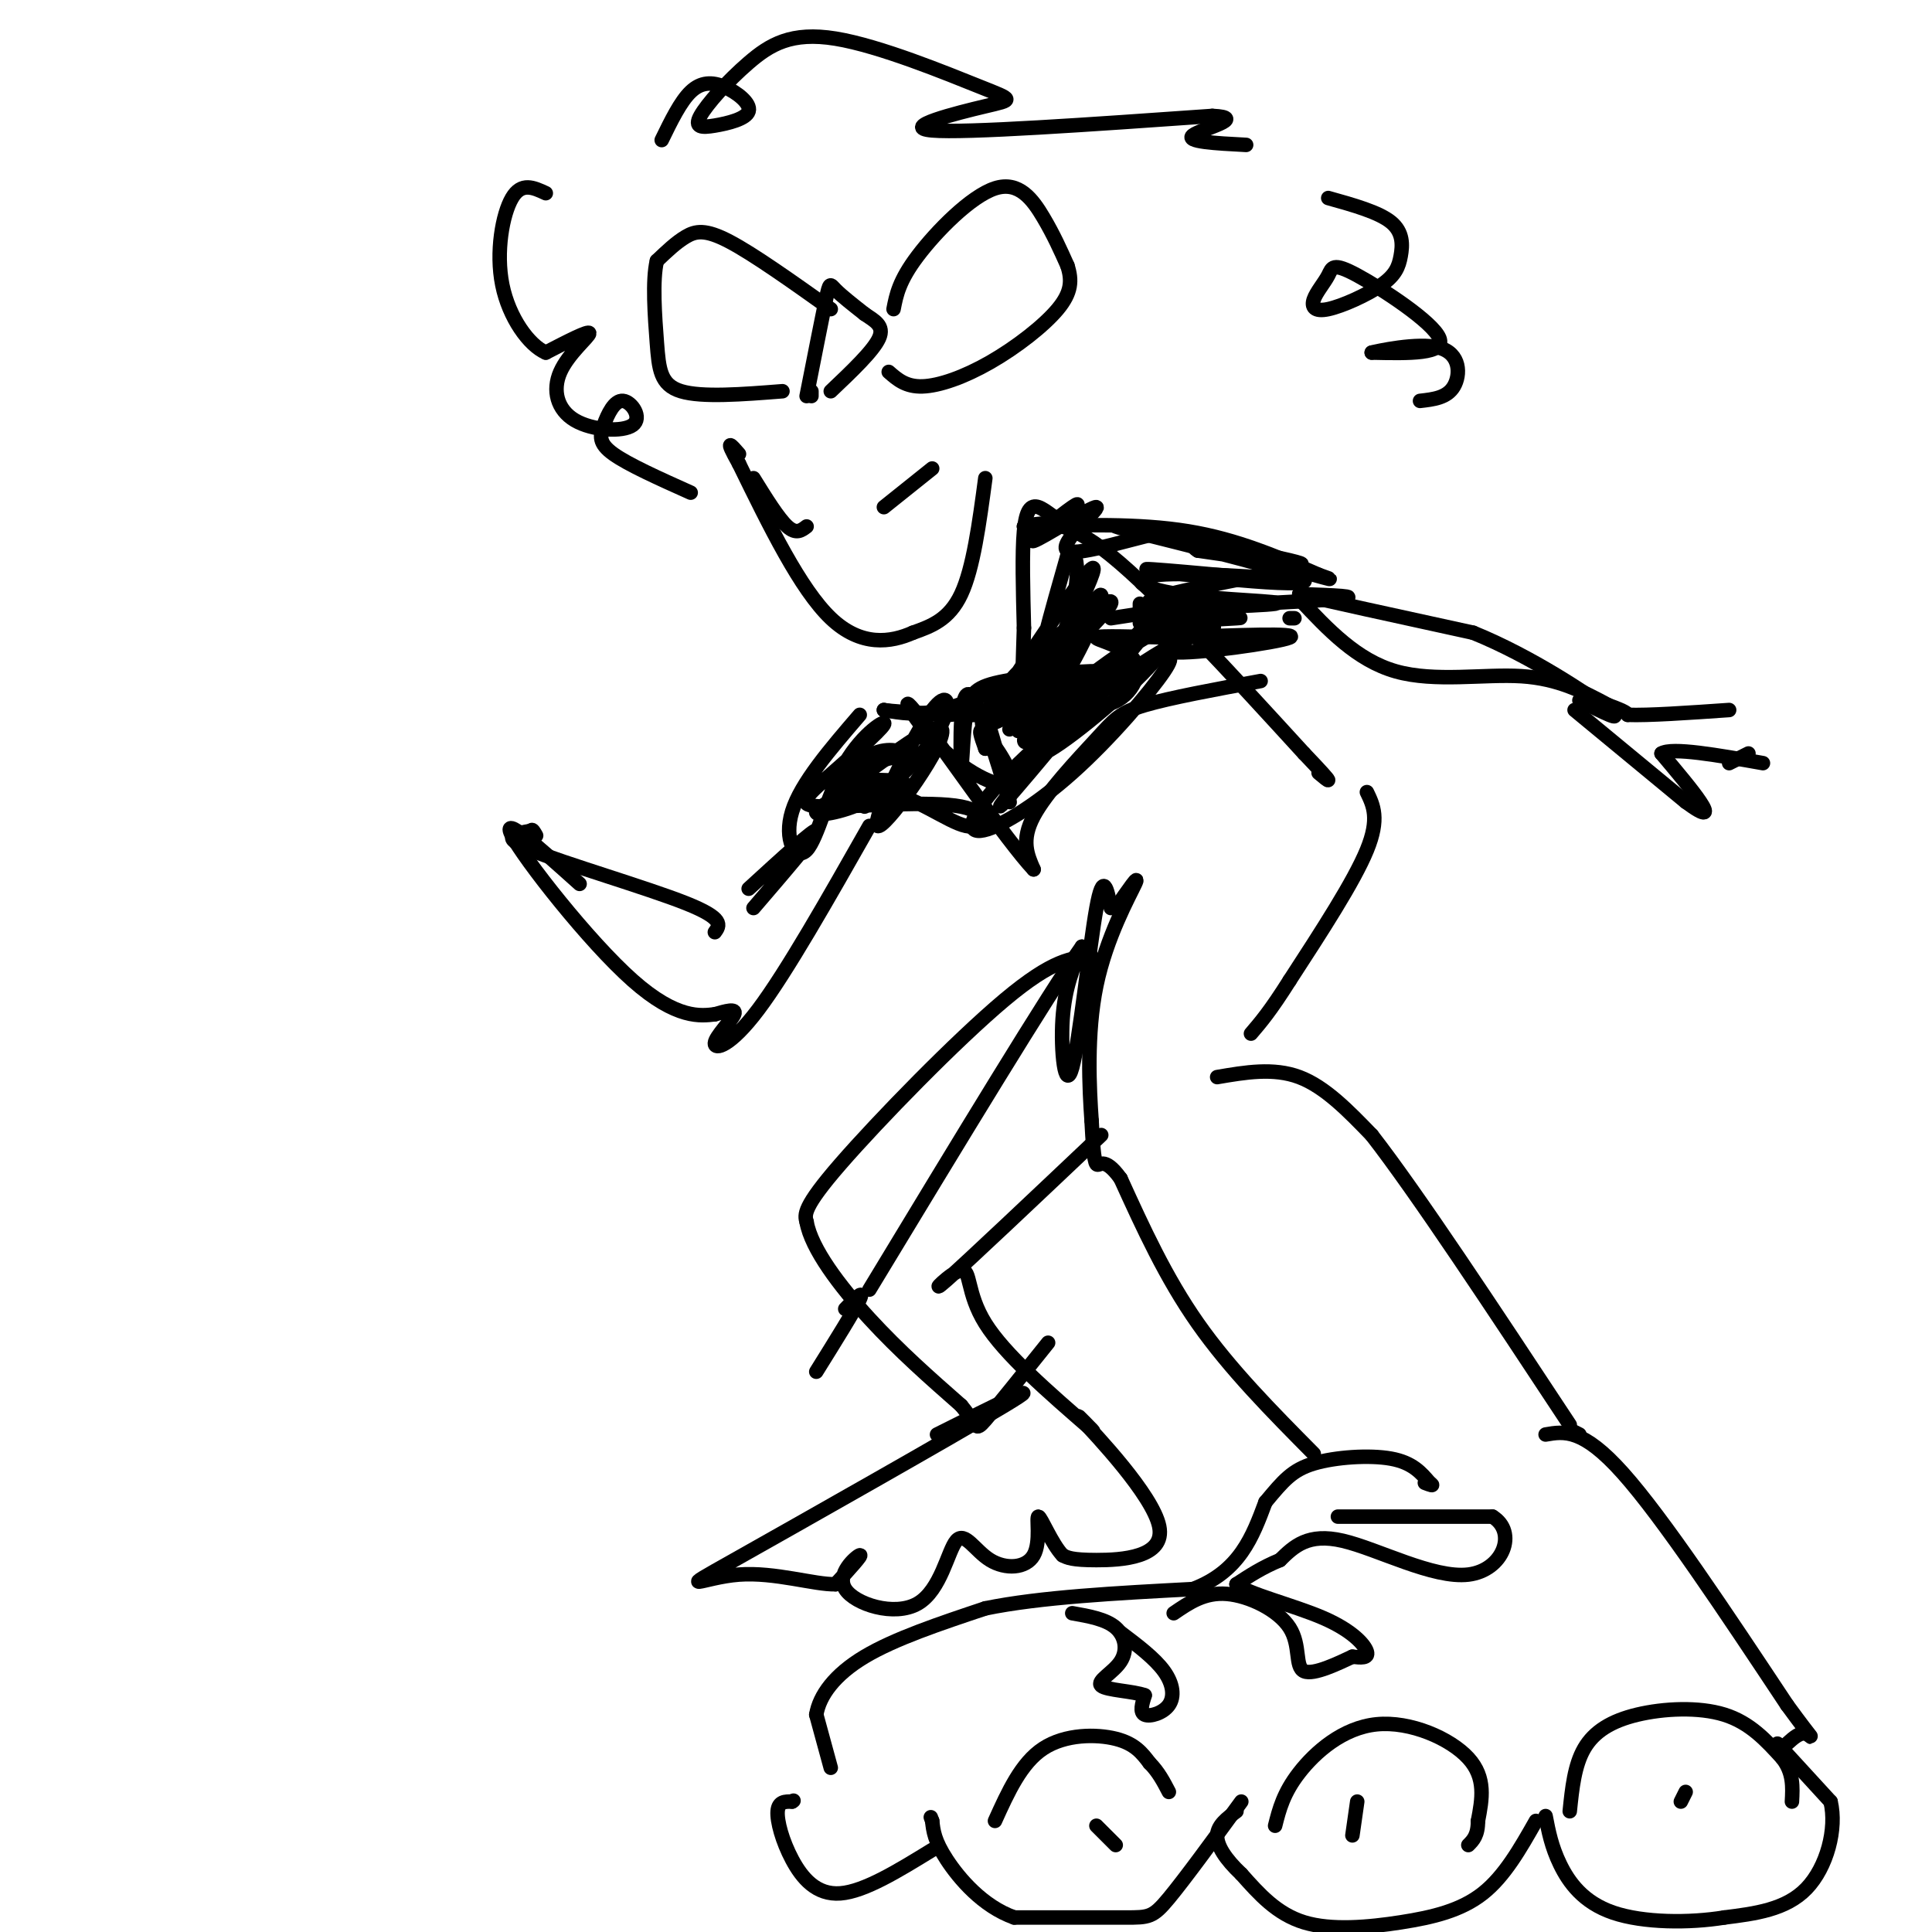<svg viewBox='0 0 400 400' version='1.1' xmlns='http://www.w3.org/2000/svg' xmlns:xlink='http://www.w3.org/1999/xlink'><g fill='none' stroke='rgb(0,0,0)' stroke-width='3' stroke-linecap='round' stroke-linejoin='round'><path d='M212,109c4.167,-0.917 8.333,-1.833 18,6c9.667,7.833 24.833,24.417 40,41'/><path d='M270,156c7.167,7.500 5.083,5.750 3,4'/><path d='M283,164c1.333,2.750 2.667,5.500 0,12c-2.667,6.500 -9.333,16.750 -16,27'/><path d='M267,203c-4.000,6.333 -6.000,8.667 -8,11'/><path d='M252,223c5.833,-1.000 11.667,-2.000 17,0c5.333,2.000 10.167,7.000 15,12'/><path d='M284,235c9.333,12.000 25.167,36.000 41,60'/><path d='M325,296c0.000,0.000 2.000,1.000 2,1'/><path d='M272,301c-8.667,-8.750 -17.333,-17.500 -24,-27c-6.667,-9.500 -11.333,-19.750 -16,-30'/><path d='M232,244c-3.556,-4.933 -4.444,-2.267 -5,-3c-0.556,-0.733 -0.778,-4.867 -1,-9'/><path d='M226,232c-0.452,-6.417 -1.083,-17.958 1,-28c2.083,-10.042 6.881,-18.583 8,-21c1.119,-2.417 -1.440,1.292 -4,5'/><path d='M320,297c3.833,-0.667 7.667,-1.333 16,8c8.333,9.333 21.167,28.667 34,48'/><path d='M370,353c6.356,8.711 5.244,6.489 4,6c-1.244,-0.489 -2.622,0.756 -4,2'/><path d='M368,361c0.000,0.000 11.000,12.000 11,12'/><path d='M379,373c1.356,5.600 -0.756,13.600 -5,18c-4.244,4.400 -10.622,5.200 -17,6'/><path d='M357,397c-7.214,1.179 -16.750,1.125 -23,-1c-6.250,-2.125 -9.214,-6.321 -11,-10c-1.786,-3.679 -2.393,-6.839 -3,-10'/><path d='M318,377c-3.244,5.720 -6.488,11.440 -11,15c-4.512,3.560 -10.292,4.958 -17,6c-6.708,1.042 -14.345,1.726 -20,0c-5.655,-1.726 -9.327,-5.863 -13,-10'/><path d='M257,388c-3.311,-3.111 -5.089,-5.889 -5,-8c0.089,-2.111 2.044,-3.556 4,-5'/><path d='M257,373c-5.844,8.000 -11.689,16.000 -15,20c-3.311,4.000 -4.089,4.000 -9,4c-4.911,0.000 -13.956,0.000 -23,0'/><path d='M210,397c-6.556,-2.311 -11.444,-8.089 -14,-12c-2.556,-3.911 -2.778,-5.956 -3,-8'/><path d='M193,377c-0.500,-1.333 -0.250,-0.667 0,0'/><path d='M193,383c-7.006,4.310 -14.012,8.619 -19,9c-4.988,0.381 -7.958,-3.167 -10,-7c-2.042,-3.833 -3.155,-7.952 -3,-10c0.155,-2.048 1.577,-2.024 3,-2'/><path d='M164,373c0.500,-0.333 0.250,-0.167 0,0'/><path d='M172,366c0.000,0.000 -3.000,-11.000 -3,-11'/><path d='M169,355c0.644,-3.933 3.756,-8.267 10,-12c6.244,-3.733 15.622,-6.867 25,-10'/><path d='M204,333c11.333,-2.333 27.167,-3.167 43,-4'/><path d='M247,329c9.667,-3.667 12.333,-10.833 15,-18'/><path d='M262,311c3.726,-4.476 5.542,-6.667 10,-8c4.458,-1.333 11.560,-1.810 16,-1c4.440,0.810 6.220,2.905 8,5'/><path d='M296,307c1.167,0.833 0.083,0.417 -1,0'/><path d='M277,314c0.000,0.000 32.000,0.000 32,0'/><path d='M309,314c5.214,3.179 2.250,11.125 -5,12c-7.250,0.875 -18.786,-5.321 -26,-7c-7.214,-1.679 -10.107,1.161 -13,4'/><path d='M265,323c-3.667,1.500 -6.333,3.250 -9,5'/><path d='M256,328c2.107,1.952 11.875,4.333 18,7c6.125,2.667 8.607,5.619 9,7c0.393,1.381 -1.304,1.190 -3,1'/><path d='M280,343c-2.719,1.255 -8.018,3.893 -10,3c-1.982,-0.893 -0.649,-5.317 -3,-9c-2.351,-3.683 -8.386,-6.624 -13,-7c-4.614,-0.376 -7.807,1.812 -11,4'/><path d='M232,338c3.542,2.673 7.083,5.345 9,8c1.917,2.655 2.208,5.292 1,7c-1.208,1.708 -3.917,2.488 -5,2c-1.083,-0.488 -0.542,-2.244 0,-4'/><path d='M237,351c-2.268,-0.871 -7.938,-1.048 -9,-2c-1.062,-0.952 2.483,-2.679 4,-5c1.517,-2.321 1.005,-5.234 -1,-7c-2.005,-1.766 -5.502,-2.383 -9,-3'/><path d='M206,377c2.711,-6.000 5.422,-12.000 10,-15c4.578,-3.000 11.022,-3.000 15,-2c3.978,1.000 5.489,3.000 7,5'/><path d='M238,365c1.833,1.833 2.917,3.917 4,6'/><path d='M264,378c0.857,-3.387 1.714,-6.774 5,-11c3.286,-4.226 9.000,-9.292 16,-10c7.000,-0.708 15.286,2.940 19,7c3.714,4.060 2.857,8.530 2,13'/><path d='M306,377c0.000,3.000 -1.000,4.000 -2,5'/><path d='M281,373c0.000,0.000 -1.000,7.000 -1,7'/><path d='M227,378c0.000,0.000 4.000,4.000 4,4'/><path d='M325,375c0.488,-4.756 0.976,-9.512 3,-13c2.024,-3.488 5.583,-5.708 11,-7c5.417,-1.292 12.690,-1.655 18,0c5.310,1.655 8.655,5.327 12,9'/><path d='M369,364c2.333,3.000 2.167,6.000 2,9'/><path d='M348,373c0.000,0.000 1.000,-2.000 1,-2'/><path d='M204,99c-1.250,9.333 -2.500,18.667 -5,24c-2.500,5.333 -6.250,6.667 -10,8'/><path d='M189,131c-4.489,2.000 -10.711,3.000 -17,-3c-6.289,-6.000 -12.644,-19.000 -19,-32'/><path d='M153,96c-3.167,-5.667 -1.583,-3.833 0,-2'/><path d='M156,99c2.583,4.167 5.167,8.333 7,10c1.833,1.667 2.917,0.833 4,0'/><path d='M183,105c0.000,0.000 10.000,-8.000 10,-8'/><path d='M168,81c0.000,0.000 0.000,1.000 0,1'/><path d='M167,82c1.600,-8.111 3.200,-16.222 4,-20c0.800,-3.778 0.800,-3.222 2,-2c1.200,1.222 3.600,3.111 6,5'/><path d='M179,65c2.044,1.400 4.156,2.400 3,5c-1.156,2.600 -5.578,6.800 -10,11'/><path d='M172,64c-8.000,-5.689 -16.000,-11.378 -21,-14c-5.000,-2.622 -7.000,-2.178 -9,-1c-2.000,1.178 -4.000,3.089 -6,5'/><path d='M136,54c-0.976,4.024 -0.417,11.583 0,17c0.417,5.417 0.690,8.690 5,10c4.310,1.310 12.655,0.655 21,0'/><path d='M185,64c0.571,-2.946 1.143,-5.893 5,-11c3.857,-5.107 11.000,-12.375 16,-14c5.000,-1.625 7.857,2.393 10,6c2.143,3.607 3.571,6.804 5,10'/><path d='M221,55c0.968,3.008 0.888,5.528 -2,9c-2.888,3.472 -8.585,7.896 -14,11c-5.415,3.104 -10.547,4.887 -14,5c-3.453,0.113 -5.226,-1.443 -7,-3'/><path d='M143,102c-6.454,-2.892 -12.908,-5.784 -16,-8c-3.092,-2.216 -2.822,-3.758 -2,-6c0.822,-2.242 2.197,-5.186 4,-5c1.803,0.186 4.036,3.503 2,5c-2.036,1.497 -8.339,1.174 -12,-1c-3.661,-2.174 -4.678,-6.201 -3,-10c1.678,-3.799 6.051,-7.371 6,-8c-0.051,-0.629 -4.525,1.686 -9,4'/><path d='M113,73c-3.464,-1.488 -7.625,-7.208 -9,-14c-1.375,-6.792 0.036,-14.655 2,-18c1.964,-3.345 4.482,-2.173 7,-1'/><path d='M137,29c1.941,-3.985 3.882,-7.970 6,-10c2.118,-2.030 4.413,-2.105 7,-1c2.587,1.105 5.468,3.389 5,5c-0.468,1.611 -4.283,2.547 -7,3c-2.717,0.453 -4.336,0.421 -3,-2c1.336,-2.421 5.627,-7.230 10,-11c4.373,-3.770 8.829,-6.499 18,-5c9.171,1.499 23.056,7.227 30,10c6.944,2.773 6.946,2.593 1,4c-5.946,1.407 -17.842,4.402 -11,5c6.842,0.598 32.421,-1.201 58,-3'/><path d='M251,24c7.644,0.333 -2.244,2.667 -4,4c-1.756,1.333 4.622,1.667 11,2'/><path d='M275,41c5.228,1.460 10.456,2.920 13,5c2.544,2.080 2.405,4.780 2,7c-0.405,2.220 -1.076,3.959 -4,6c-2.924,2.041 -8.101,4.382 -11,5c-2.899,0.618 -3.520,-0.489 -3,-2c0.520,-1.511 2.181,-3.426 3,-5c0.819,-1.574 0.798,-2.809 6,0c5.202,2.809 15.629,9.660 17,13c1.371,3.340 -6.315,3.170 -14,3'/><path d='M284,73c0.738,-0.202 9.583,-2.208 14,-1c4.417,1.208 4.405,5.631 3,8c-1.405,2.369 -4.202,2.685 -7,3'/><path d='M212,109c11.917,-0.333 23.833,-0.667 34,1c10.167,1.667 18.583,5.333 27,9'/><path d='M273,119c4.333,1.500 1.667,0.750 -1,0'/><path d='M230,128c0.000,0.000 13.000,-2.000 13,-2'/><path d='M243,126c9.933,-0.711 28.267,-1.489 34,-2c5.733,-0.511 -1.133,-0.756 -8,-1'/><path d='M269,123c4.667,1.167 20.333,4.583 36,8'/><path d='M305,131c12.089,4.889 24.311,13.111 28,16c3.689,2.889 -1.156,0.444 -6,-2'/><path d='M267,128c0.000,0.000 1.000,0.000 1,0'/><path d='M269,124c5.956,6.356 11.911,12.711 20,15c8.089,2.289 18.311,0.511 26,1c7.689,0.489 12.844,3.244 18,6'/><path d='M333,146c3.667,1.333 3.833,1.667 4,2'/><path d='M337,148c4.167,0.167 12.583,-0.417 21,-1'/><path d='M326,147c0.000,0.000 23.000,19.000 23,19'/><path d='M349,166c4.600,3.400 4.600,2.400 3,0c-1.600,-2.400 -4.800,-6.200 -8,-10'/><path d='M344,156c2.167,-1.333 11.583,0.333 21,2'/><path d='M358,158c0.000,0.000 4.000,-2.000 4,-2'/><path d='M236,125c0.000,0.000 0.000,1.000 0,1'/><path d='M236,129c8.750,-0.417 17.500,-0.833 20,-1c2.500,-0.167 -1.250,-0.083 -5,0'/><path d='M267,118c-15.716,2.932 -31.432,5.865 -29,7c2.432,1.135 23.014,0.473 26,0c2.986,-0.473 -11.622,-0.756 -20,-2c-8.378,-1.244 -10.525,-3.450 -4,-4c6.525,-0.550 21.721,0.557 27,1c5.279,0.443 0.639,0.221 -4,0'/><path d='M263,120c-9.026,-0.785 -29.593,-2.746 -25,-2c4.593,0.746 34.344,4.200 32,2c-2.344,-2.200 -36.785,-10.054 -39,-11c-2.215,-0.946 27.796,5.015 36,7c8.204,1.985 -5.398,-0.008 -19,-2'/><path d='M248,114c-2.860,-1.644 -0.510,-4.753 -6,-4c-5.490,0.753 -18.819,5.367 -21,4c-2.181,-1.367 6.787,-8.717 6,-9c-0.787,-0.283 -11.327,6.501 -13,7c-1.673,0.499 5.522,-5.286 8,-7c2.478,-1.714 0.239,0.643 -2,3'/><path d='M220,108c-1.262,-0.274 -3.417,-2.458 -5,-3c-1.583,-0.542 -2.595,0.560 -3,5c-0.405,4.440 -0.202,12.220 0,20'/><path d='M212,130c-0.167,6.583 -0.583,13.042 0,14c0.583,0.958 2.167,-3.583 2,-5c-0.167,-1.417 -2.083,0.292 -4,2'/><path d='M210,141c-3.422,1.644 -9.978,4.756 -15,6c-5.022,1.244 -8.511,0.622 -12,0'/><path d='M183,147c0.167,0.167 6.583,0.583 13,1'/><path d='M196,148c2.500,0.000 2.250,-0.500 2,-1'/><path d='M261,141c-9.399,1.732 -18.798,3.464 -24,5c-5.202,1.536 -6.208,2.875 -10,7c-3.792,4.125 -10.369,11.036 -13,16c-2.631,4.964 -1.315,7.982 0,11'/><path d='M214,180c-5.491,-5.812 -19.217,-25.842 -24,-32c-4.783,-6.158 -0.622,1.556 5,7c5.622,5.444 12.706,8.620 14,7c1.294,-1.620 -3.202,-8.034 -5,-10c-1.798,-1.966 -0.899,0.517 0,3'/><path d='M204,155c-0.424,-2.642 -1.486,-10.748 0,-7c1.486,3.748 5.518,19.349 5,18c-0.518,-1.349 -5.587,-19.649 -8,-22c-2.413,-2.351 -2.172,11.249 -2,14c0.172,2.751 0.273,-5.345 1,-10c0.727,-4.655 2.080,-5.869 8,-7c5.920,-1.131 16.406,-2.180 19,-2c2.594,0.180 -2.703,1.590 -8,3'/><path d='M219,142c-4.906,2.868 -13.170,8.540 -15,8c-1.830,-0.540 2.775,-7.290 10,-14c7.225,-6.710 17.069,-13.378 16,-11c-1.069,2.378 -13.053,13.804 -19,19c-5.947,5.196 -5.859,4.163 -2,-2c3.859,-6.163 11.488,-17.456 15,-22c3.512,-4.544 2.907,-2.339 0,4c-2.907,6.339 -8.116,16.811 -9,16c-0.884,-0.811 2.558,-12.906 6,-25'/><path d='M221,115c1.810,-2.524 3.336,3.666 0,14c-3.336,10.334 -11.533,24.811 -10,22c1.533,-2.811 12.797,-22.911 16,-27c3.203,-4.089 -1.656,7.832 -6,15c-4.344,7.168 -8.172,9.584 -12,12'/><path d='M227,139c-5.109,6.035 -10.218,12.069 -13,14c-2.782,1.931 -3.237,-0.242 3,-6c6.237,-5.758 19.165,-15.102 24,-17c4.835,-1.898 1.578,3.651 -6,11c-7.578,7.349 -19.478,16.497 -20,15c-0.522,-1.497 10.334,-13.638 18,-22c7.666,-8.362 12.141,-12.944 5,-4c-7.141,8.944 -25.897,31.412 -30,36c-4.103,4.588 6.449,-8.706 17,-22'/><path d='M225,144c5.164,-4.827 9.575,-5.895 13,-7c3.425,-1.105 5.863,-2.248 3,2c-2.863,4.248 -11.026,13.885 -19,21c-7.974,7.115 -15.758,11.708 -19,12c-3.242,0.292 -1.942,-3.716 5,-11c6.942,-7.284 19.526,-17.844 29,-24c9.474,-6.156 15.838,-7.908 14,-7c-1.838,0.908 -11.880,4.475 -8,5c3.880,0.525 21.680,-1.993 24,-3c2.320,-1.007 -10.840,-0.504 -24,0'/><path d='M243,132c-7.873,-0.131 -15.554,-0.458 -16,0c-0.446,0.458 6.344,1.700 8,5c1.656,3.300 -1.824,8.658 -7,9c-5.176,0.342 -12.050,-4.331 -16,-5c-3.950,-0.669 -4.975,2.665 -6,6'/><path d='M206,147c-2.167,1.167 -4.583,1.083 -7,1'/><path d='M178,148c-6.100,7.086 -12.201,14.172 -14,20c-1.799,5.828 0.703,10.397 3,8c2.297,-2.397 4.388,-11.761 8,-18c3.612,-6.239 8.746,-9.354 8,-8c-0.746,1.354 -7.373,7.177 -14,13'/><path d='M169,163c-3.053,3.017 -3.687,4.061 3,4c6.687,-0.061 20.693,-1.226 27,0c6.307,1.226 4.914,4.842 1,4c-3.914,-0.842 -10.348,-6.143 -17,-7c-6.652,-0.857 -13.522,2.731 -14,4c-0.478,1.269 5.435,0.220 10,-2c4.565,-2.220 7.783,-5.610 11,-9'/><path d='M190,157c3.137,-3.395 5.480,-7.382 6,-10c0.520,-2.618 -0.784,-3.866 -5,3c-4.216,6.866 -11.344,21.846 -9,21c2.344,-0.846 14.158,-17.520 13,-20c-1.158,-2.480 -15.290,9.232 -20,12c-4.710,2.768 0.001,-3.409 4,-6c3.999,-2.591 7.285,-1.598 8,-1c0.715,0.598 -1.143,0.799 -3,1'/><path d='M184,157c-3.721,1.271 -11.523,3.949 -10,5c1.523,1.051 12.372,0.475 13,0c0.628,-0.475 -8.963,-0.850 -12,0c-3.037,0.850 0.482,2.925 4,5'/><path d='M180,171c-8.560,15.089 -17.119,30.179 -23,38c-5.881,7.821 -9.083,8.375 -9,7c0.083,-1.375 3.452,-4.679 4,-6c0.548,-1.321 -1.726,-0.661 -4,0'/><path d='M148,210c-2.810,0.321 -7.833,1.125 -17,-7c-9.167,-8.125 -22.476,-25.179 -25,-30c-2.524,-4.821 5.738,2.589 14,10'/><path d='M148,193c1.022,-1.400 2.044,-2.800 -6,-6c-8.044,-3.200 -25.156,-8.200 -32,-11c-6.844,-2.800 -3.422,-3.400 0,-4'/><path d='M110,172c0.167,-0.500 0.583,0.250 1,1'/><path d='M156,188c6.583,-7.667 13.167,-15.333 13,-16c-0.167,-0.667 -7.083,5.667 -14,12'/><path d='M230,188c-0.786,-3.940 -1.571,-7.881 -3,0c-1.429,7.881 -3.500,27.583 -5,33c-1.500,5.417 -2.429,-3.452 -2,-10c0.429,-6.548 2.214,-10.774 4,-15'/><path d='M224,196c-6.667,9.333 -25.333,40.167 -44,71'/><path d='M175,271c2.000,-2.083 4.000,-4.167 3,-2c-1.000,2.167 -5.000,8.583 -9,15'/><path d='M226,198c-3.978,0.289 -7.956,0.578 -18,9c-10.044,8.422 -26.156,24.978 -34,34c-7.844,9.022 -7.422,10.511 -7,12'/><path d='M167,253c0.956,5.511 6.844,13.289 13,20c6.156,6.711 12.578,12.356 19,18'/><path d='M199,291c3.489,4.178 2.711,5.622 5,3c2.289,-2.622 7.644,-9.311 13,-16'/><path d='M228,235c-13.845,13.101 -27.690,26.202 -32,30c-4.310,3.798 0.917,-1.708 3,-2c2.083,-0.292 1.024,4.631 5,11c3.976,6.369 12.988,14.185 22,22'/><path d='M226,296c1.796,1.732 -4.715,-4.938 -2,-2c2.715,2.938 14.654,15.483 16,22c1.346,6.517 -7.901,7.005 -13,7c-5.099,-0.005 -6.049,-0.502 -7,-1'/><path d='M220,322c-2.275,-2.403 -4.462,-7.911 -5,-8c-0.538,-0.089 0.573,5.240 -1,8c-1.573,2.760 -5.832,2.951 -9,1c-3.168,-1.951 -5.247,-6.045 -7,-4c-1.753,2.045 -3.181,10.229 -8,13c-4.819,2.771 -13.028,0.131 -15,-3c-1.972,-3.131 2.294,-6.752 3,-7c0.706,-0.248 -2.147,2.876 -5,6'/><path d='M173,328c-4.305,0.128 -12.566,-2.553 -20,-2c-7.434,0.553 -14.040,4.341 -1,-3c13.040,-7.341 45.726,-25.812 56,-32c10.274,-6.188 -1.863,-0.094 -14,6'/></g>
</svg>
